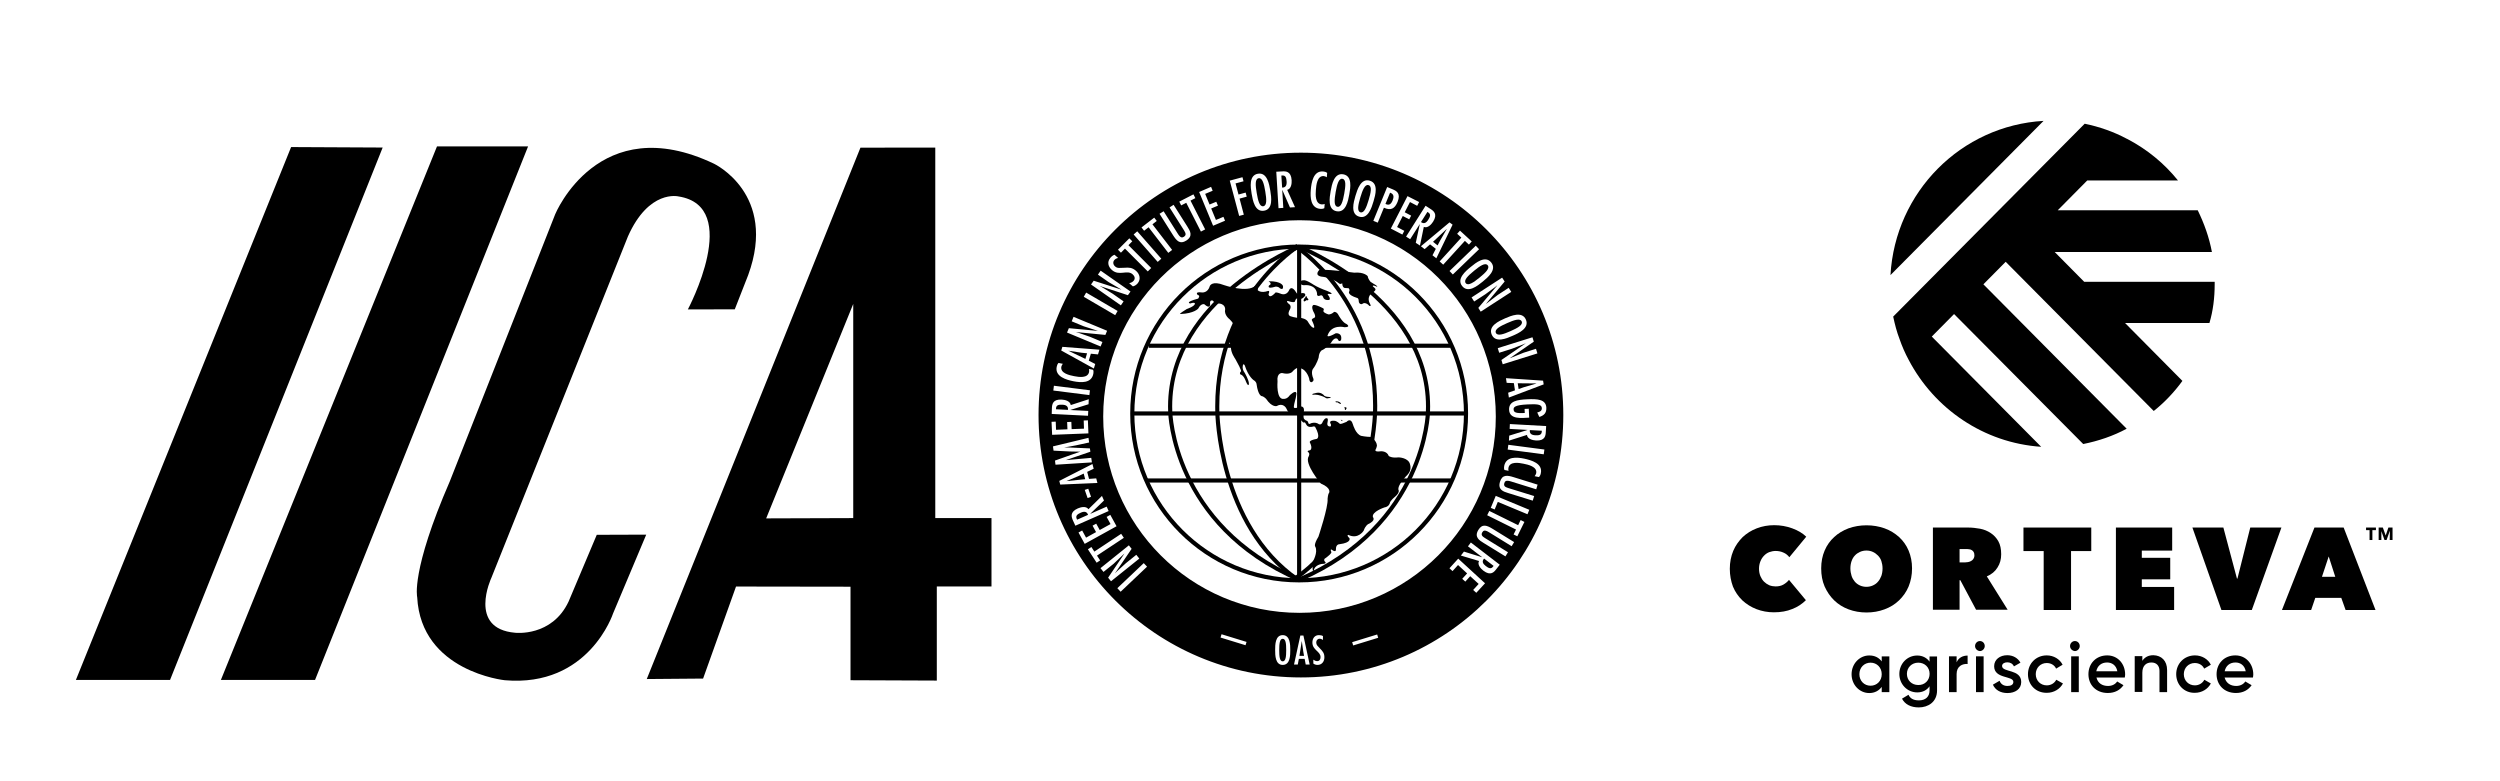 <?xml version="1.0" encoding="utf-8"?>
<!-- Generator: Adobe Illustrator 23.0.4, SVG Export Plug-In . SVG Version: 6.00 Build 0)  -->
<svg version="1.1" id="Capa_1" xmlns="http://www.w3.org/2000/svg" xmlns:xlink="http://www.w3.org/1999/xlink" x="0px" y="0px"
	 viewBox="0 0 422.95 132.15" style="enable-background:new 0 0 422.95 132.15;" xml:space="preserve">
<g>
	<g>
		<path d="M319.83,46.54l25.9-26.09C331.79,21.26,320.63,32.46,319.83,46.54"/>
		<path d="M374.68,48.05c0-0.14,0-0.24,0-0.38H352.6l-4.99-5.04h26.6c-0.47-2.5-1.32-4.85-2.4-7.06h-23.68l4.99-5.04h15.35
			c-2.31-2.87-5.18-5.23-8.48-6.97c-0.05-0.05-0.14-0.05-0.19-0.09c-2.21-1.18-4.61-2.02-7.11-2.54l-32.4,32.63
			c0.28,1.32,0.61,2.59,1.08,3.81c0.42,1.22,0.94,2.4,1.55,3.53c4.33,8.24,12.67,14.03,22.41,14.69l-18.51-18.65l3.77-3.81
			l21.85,21.99c2.59-0.52,5.09-1.37,7.35-2.59L335.55,48.1l3.77-3.81l25.05,25.24c1.84-1.46,3.48-3.2,4.85-5.09l-9.7-9.79h14.27
			C374.4,52.62,374.68,50.4,374.68,48.05"/>
	</g>
	<g>
		<path d="M292.65,96.24c0-1.11,0.2-2.13,0.58-3.04c0.38-0.91,0.94-1.67,1.59-2.33c0.68-0.63,1.47-1.14,2.4-1.49
			c0.91-0.35,1.9-0.53,2.94-0.53c1.06,0,2.08,0.18,3.04,0.53c0.96,0.35,1.75,0.81,2.38,1.42l-2.86,3.47
			c-0.25-0.33-0.58-0.61-0.99-0.78c-0.38-0.18-0.84-0.28-1.32-0.28c-0.38,0-0.76,0.08-1.09,0.2c-0.33,0.13-0.63,0.33-0.89,0.61
			c-0.25,0.25-0.46,0.58-0.61,0.96s-0.23,0.78-0.23,1.24s0.08,0.86,0.23,1.24c0.15,0.35,0.35,0.68,0.61,0.94
			c0.25,0.25,0.56,0.46,0.89,0.61c0.33,0.13,0.71,0.2,1.06,0.2c0.53,0,0.99-0.1,1.37-0.33c0.38-0.23,0.68-0.48,0.91-0.78l2.86,3.44
			c-0.63,0.63-1.39,1.14-2.3,1.49c-0.91,0.38-1.95,0.56-3.11,0.56c-1.04,0-2.02-0.18-2.94-0.53c-0.91-0.35-1.72-0.86-2.4-1.49
			c-0.68-0.66-1.21-1.42-1.59-2.33C292.85,98.34,292.65,97.33,292.65,96.24"/>
		<path d="M308.11,96.16c0-1.11,0.2-2.13,0.58-3.01c0.38-0.91,0.94-1.67,1.62-2.3c0.68-0.63,1.49-1.11,2.43-1.47
			c0.94-0.33,1.95-0.51,3.04-0.51s2.1,0.18,3.04,0.51s1.75,0.84,2.46,1.47c0.68,0.63,1.24,1.39,1.62,2.3s0.58,1.9,0.58,3.01
			c0,1.11-0.2,2.13-0.58,3.06c-0.38,0.91-0.94,1.7-1.62,2.35c-0.68,0.66-1.49,1.16-2.46,1.52c-0.94,0.35-1.95,0.53-3.04,0.53
			s-2.1-0.18-3.04-0.53c-0.94-0.35-1.75-0.86-2.43-1.52c-0.68-0.66-1.21-1.44-1.62-2.35C308.29,98.29,308.11,97.28,308.11,96.16
			 M313.05,96.16c0,0.46,0.08,0.89,0.2,1.27s0.33,0.71,0.56,0.99c0.25,0.28,0.53,0.48,0.86,0.63c0.33,0.15,0.71,0.23,1.09,0.23
			c0.38,0,0.76-0.08,1.09-0.23c0.33-0.15,0.63-0.35,0.86-0.63c0.25-0.28,0.43-0.61,0.58-0.99c0.13-0.38,0.2-0.81,0.2-1.27
			c0-0.46-0.08-0.86-0.2-1.24s-0.33-0.68-0.58-0.94c-0.25-0.25-0.53-0.46-0.86-0.61c-0.33-0.15-0.68-0.23-1.09-0.23
			c-0.38,0-0.76,0.08-1.09,0.23s-0.63,0.35-0.86,0.61c-0.25,0.25-0.43,0.58-0.56,0.94C313.12,95.3,313.05,95.71,313.05,96.16"/>
		<path d="M327.02,89.25h5.95c0.68,0,1.34,0.08,2.02,0.2c0.68,0.13,1.27,0.38,1.8,0.73s0.96,0.81,1.29,1.39
			c0.33,0.58,0.48,1.32,0.48,2.2c0,0.86-0.2,1.59-0.63,2.25c-0.4,0.66-1.01,1.16-1.8,1.49l3.52,5.64h-5.34l-2.66-4.99h-0.13v4.99
			h-4.51V89.25z M331.5,95.15h0.91c0.15,0,0.33-0.03,0.51-0.05c0.18-0.03,0.35-0.08,0.53-0.18c0.15-0.08,0.3-0.2,0.4-0.35
			c0.1-0.15,0.18-0.35,0.18-0.61c0-0.25-0.05-0.46-0.13-0.58c-0.1-0.15-0.2-0.25-0.35-0.33c-0.15-0.08-0.3-0.13-0.46-0.13
			c-0.18-0.03-0.33-0.03-0.46-0.03h-1.11v2.25H331.5z"/>
		<polygon points="350.38,103.2 345.75,103.2 345.75,93.23 342.33,93.23 342.33,89.25 353.8,89.25 353.8,93.23 350.38,93.23 		"/>
		<polygon points="357.97,89.25 367.49,89.25 367.49,93.15 362.35,93.15 362.35,94.37 367.16,94.37 367.16,98.01 362.35,98.01 
			362.35,99.3 367.82,99.3 367.82,103.2 357.97,103.2 		"/>
		<polygon points="370.91,89.25 376.15,89.25 378.45,97.89 378.53,97.89 380.7,89.25 385.97,89.25 380.96,103.2 375.82,103.2 		"/>
		<path d="M391.56,89.25h4.94l5.39,13.95h-5.06l-0.73-2.05h-4.4L391,103.2h-4.94L391.56,89.25z M393.97,94.14l-1.14,3.44h2.25
			L393.97,94.14z"/>
		<polygon points="401.36,89.69 401.36,91.36 400.88,91.36 400.88,89.69 400.29,89.69 400.29,89.25 401.96,89.25 401.96,89.69 		"/>
		<polygon points="404.29,91.36 404.32,89.86 404.29,89.86 403.76,91.36 403.41,91.36 402.88,89.86 402.88,89.86 402.88,91.36 
			402.42,91.36 402.42,89.25 403.13,89.25 403.61,90.6 403.61,90.6 404.07,89.25 404.77,89.25 404.77,91.36 		"/>
	</g>
	<g>
		<path d="M319.64,111.04v6.05h-1.29v-0.88c-0.47,0.63-1.17,1.04-2.11,1.04c-1.64,0-2.99-1.39-2.99-3.18s1.36-3.18,2.99-3.18
			c0.95,0,1.64,0.38,2.11,1.01v-0.85H319.64z M318.35,114.06c0-1.13-0.82-1.95-1.89-1.95s-1.89,0.82-1.89,1.95
			c0,1.13,0.82,1.95,1.89,1.95S318.35,115.2,318.35,114.06"/>
		<path d="M327.71,111.04v5.77c0,1.95-1.51,2.87-3.09,2.87c-1.32,0-2.33-0.5-2.84-1.48l1.1-0.66c0.25,0.54,0.72,0.95,1.76,0.95
			c1.13,0,1.8-0.63,1.8-1.67v-0.72c-0.44,0.66-1.17,1.04-2.08,1.04c-1.7,0-3.03-1.39-3.03-3.12c0-1.73,1.32-3.12,3.03-3.12
			c0.91,0,1.64,0.41,2.08,1.04v-0.88H327.71z M326.45,114c0-1.1-0.82-1.89-1.92-1.89s-1.92,0.82-1.92,1.89
			c0,1.1,0.82,1.89,1.92,1.89C325.63,115.92,326.45,115.1,326.45,114"/>
		<path d="M332.88,110.91v1.42c-0.85-0.06-1.86,0.35-1.86,1.7v3.06h-1.29v-6.05h1.29v1.01
			C331.36,111.23,332.12,110.91,332.88,110.91"/>
		<path d="M334.14,109.3c0-0.47,0.38-0.85,0.82-0.85c0.47,0,0.82,0.38,0.82,0.85c0,0.44-0.38,0.85-0.82,0.85
			C334.52,110.12,334.14,109.75,334.14,109.3 M334.3,111.04h1.29v6.05h-1.29V111.04z"/>
		<path d="M341.95,115.39c0,1.2-1.04,1.86-2.33,1.86c-1.2,0-2.08-0.54-2.46-1.42l1.13-0.66c0.19,0.54,0.66,0.88,1.32,0.88
			c0.57,0,1.01-0.19,1.01-0.69c0-1.07-3.25-0.47-3.25-2.65c0-1.13,0.98-1.86,2.21-1.86c0.98,0,1.8,0.47,2.24,1.26l-1.1,0.63
			c-0.22-0.47-0.63-0.69-1.13-0.69c-0.47,0-0.88,0.22-0.88,0.63C338.74,113.81,341.95,113.15,341.95,115.39"/>
		<path d="M343.09,114.06c0-1.8,1.36-3.18,3.18-3.18c1.17,0,2.21,0.63,2.68,1.58l-1.1,0.66c-0.25-0.57-0.85-0.95-1.58-0.95
			c-1.07,0-1.86,0.82-1.86,1.89c0,1.1,0.82,1.89,1.86,1.89c0.72,0,1.32-0.38,1.61-0.95l1.13,0.63c-0.5,0.95-1.54,1.58-2.71,1.58
			C344.44,117.25,343.09,115.86,343.09,114.06"/>
		<path d="M350.21,109.3c0-0.47,0.38-0.85,0.82-0.85c0.47,0,0.82,0.38,0.82,0.85c0,0.44-0.38,0.85-0.82,0.85
			C350.59,110.12,350.21,109.75,350.21,109.3 M350.4,111.04h1.29v6.05h-1.29V111.04z"/>
		<path d="M356.64,116.05c0.72,0,1.26-0.32,1.54-0.76l1.07,0.63c-0.57,0.82-1.45,1.32-2.65,1.32c-1.99,0-3.28-1.36-3.28-3.18
			c0-1.8,1.29-3.18,3.18-3.18c1.8,0,3.03,1.45,3.03,3.21c0,0.19-0.03,0.38-0.06,0.54h-4.79
			C354.91,115.58,355.66,116.05,356.64,116.05 M358.21,113.56c-0.19-1.04-0.95-1.48-1.73-1.48c-0.98,0-1.64,0.57-1.83,1.48H358.21z"
			/>
		<path d="M366.63,113.37v3.72h-1.29v-3.59c0-0.91-0.54-1.42-1.36-1.42c-0.85,0-1.54,0.5-1.54,1.73v3.25h-1.29v-6.05h1.29v0.79
			c0.41-0.63,1.04-0.95,1.86-0.95C365.68,110.88,366.63,111.79,366.63,113.37"/>
		<path d="M368.17,114.06c0-1.8,1.36-3.18,3.18-3.18c1.17,0,2.21,0.63,2.68,1.58l-1.13,0.66c-0.25-0.57-0.85-0.95-1.58-0.95
			c-1.07,0-1.86,0.82-1.86,1.89c0,1.1,0.82,1.89,1.86,1.89c0.72,0,1.32-0.38,1.61-0.95l1.1,0.63c-0.5,0.95-1.51,1.58-2.71,1.58
			C369.53,117.25,368.17,115.86,368.17,114.06"/>
		<path d="M378.32,116.05c0.72,0,1.26-0.32,1.54-0.76l1.07,0.63c-0.57,0.82-1.45,1.32-2.65,1.32c-1.99,0-3.28-1.36-3.28-3.18
			c0-1.8,1.29-3.18,3.18-3.18c1.8,0,3.03,1.45,3.03,3.21c0,0.19-0.03,0.38-0.06,0.54h-4.79
			C376.62,115.58,377.37,116.05,378.32,116.05 M379.93,113.56c-0.19-1.04-0.95-1.48-1.73-1.48c-0.98,0-1.64,0.57-1.83,1.48H379.93z"
			/>
	</g>
</g>
<g>
	<polygon points="49.25,24.88 64.74,24.96 28.77,115.03 12.84,115.03 	"/>
	<polygon points="73.93,24.77 89.34,24.77 53.3,115.03 37.37,115.03 	"/>
	<path d="M158.23,87.65V24.97l-12.66,0.01l-36.15,89.9l9.53-0.08l5.57-15.57l19.37,0.03v15.82l14.6,0.06V99.22h9.25V87.65H158.23z
		 M144.35,87.65l-14.73,0.05l14.73-36.28V87.65z"/>
	<path d="M227.98,69.75c0,0.14,0.12,0.25,0.27,0.25c0.15,0,0.27-0.11,0.27-0.25"/>
	<path d="M116.37,52.35c0,0,9.29-17.44-1.6-19.12c0,0-4.99-1.23-8.54,6.78l-23.1,57.75c0,0-4.05,8.6,4.02,9.29
		c0,0,6.21,0.74,9.04-5.27l4.77-11.3l8.37-0.03l-5.61,13.33c0,0-4.09,12.54-18.33,11.3c0,0-14.16-1.46-14.81-14.06
		c0,0-1.1-4.35,5.52-19.59l17.83-45.19c0,0,7.34-17.84,26.87-8.54c0,0,10.79,5.12,5.78,18.83l-2.27,5.8L116.37,52.35z"/>
	<g>
		<polygon points="219.44,98.18 219.44,41.72 220.14,41.72 220.14,98.18 219.44,98.18 		"/>
		<g>
			<path d="M191.21,69.95c0-15.78,12.79-28.58,28.58-28.58l0,0c15.79,0,28.58,12.79,28.58,28.58l0,0
				c0,15.78-12.79,28.58-28.58,28.58l0,0C204,98.53,191.21,85.74,191.21,69.95L191.21,69.95z M191.91,69.95
				c0.03,15.39,12.48,27.85,27.88,27.88l0,0c15.4-0.03,27.85-12.48,27.88-27.88l0,0c-0.03-15.4-12.48-27.85-27.88-27.88l0,0
				C204.39,42.1,191.94,54.56,191.91,69.95L191.91,69.95z"/>
			<polygon points="191.56,70.3 191.56,69.6 248.02,69.6 248.02,70.3 191.56,70.3 			"/>
			<polygon points="194.35,58.84 194.35,58.14 245.36,58.14 245.36,58.84 194.35,58.84 			"/>
			<polygon points="193.93,81.64 193.93,80.94 245.64,80.94 245.64,81.64 193.93,81.64 			"/>
			<path d="M205.6,69.69c-0.01-0.32-0.01-0.63-0.01-0.94l0,0c0.01-18.56,13.7-27.3,13.73-27.32l0,0h0l0.37,0.59
				c0,0.01-3.34,2.13-6.7,6.54l0,0c-3.36,4.42-6.71,11.1-6.71,20.19l0,0c0,0.3,0,0.61,0.01,0.92l0,0c0.01,0.01,0.06,4.73,1.77,10.63
				l0,0c1.71,5.89,5.07,12.9,11.64,17.45l0,0l-0.4,0.57C205.8,88.95,205.61,69.71,205.6,69.69L205.6,69.69z"/>
			<path d="M197.63,69.7c-0.01-0.32-0.02-0.63-0.02-0.94l0,0c0.05-18.68,22.03-27.33,22.04-27.35l0,0l0,0l0.26,0.65
				c-0.01,0.01-5.41,2.15-10.82,6.57l0,0c-5.42,4.43-10.79,11.1-10.78,20.13l0,0c0,0.3,0.01,0.61,0.02,0.92l0,0
				c0.01,0,0.09,4.71,2.83,10.58l0,0c2.75,5.88,8.13,12.89,18.76,17.47l0,0l-0.28,0.64C198.04,89.05,197.63,69.73,197.63,69.7
				L197.63,69.7z"/>
			<path d="M218.88,97.61c6.57-4.54,9.93-11.56,11.64-17.45l0,0c1.71-5.89,1.77-10.62,1.77-10.63l0,0c0.01-0.31,0.01-0.62,0.01-0.92
				l0,0c0-9.1-3.35-15.77-6.71-20.19l0,0c-3.36-4.42-6.68-6.54-6.69-6.54l0,0h0l0.37-0.59c0.04,0.02,13.72,8.76,13.73,27.32l0,0
				c0,0.31-0.01,0.62-0.01,0.93l0,0c-0.01,0.03-0.2,19.26-13.71,28.65l0,0L218.88,97.61L218.88,97.61z"/>
			<path d="M219.64,97.75c10.63-4.58,16.01-11.59,18.76-17.47l0,0c2.74-5.88,2.83-10.57,2.83-10.59l0,0
				c0.01-0.31,0.02-0.62,0.02-0.92l0,0c0-9.04-5.37-15.7-10.78-20.13l0,0c-5.41-4.43-10.81-6.57-10.82-6.57l0,0l0.26-0.65
				c0.01,0.02,21.99,8.67,22.04,27.35l0,0c0,0.31-0.01,0.62-0.02,0.94l0,0c0.01,0.04-0.4,19.37-22.01,28.68l0,0L219.64,97.75
				L219.64,97.75z"/>
		</g>
	</g>
	<path d="M223.22,45.65c0,0-0.97,0.9,0.33,1.15c0,0,1.71,0.11,3.05,1.19c0,0,0.19,0.14,0.48-0.07c0,0-0.01,0.71,0.42,0.8
		c0,0,0.51,0.04,0.65,0.04c0,0,0.29,0.21,0.09,0.59c0,0-0.33,0.52,1.34,1.05c0,0,0.24,0.02,0.28,0.38c0,0-0.05,0.68,0.48,0.68
		c0,0,0.07,0,0.38-0.18c0,0,0.46-0.1,0.94,0.46c0,0,0.43,0.21,0.1-0.38c0,0-0.6-0.95,0.24-1.71c0,0,0.7-0.38,0.7-0.67
		c0,0,0.12-0.1-0.43-0.52c0,0-0.19-0.35,0.64,0.03c0,0,0.59,0.14-1.02-0.79c0,0-0.43-0.45-0.5-0.98c0,0-0.59-0.74-2.29-0.59
		C229.11,46.15,225.42,45.57,223.22,45.65z"/>
	<path d="M219.91,47.66c0,0-0.04,0.71,0.96,0.58c0,0,1.67-0.14,1.95,1.38c0,0-0.12,0.7,0.58,0.36c0,0,0.31-0.19,0.5,0.42
		c0,0,0.17,0.44,0.94,0.35c0,0,0.42-0.1-0.19-0.88c0,0-0.26-0.24,0.53-0.13c0,0,0.64-0.08-1.31-0.77c0,0-0.98-0.39-1.64-0.8
		c0,0-1.27-0.88-1.73-0.75C220.5,47.43,220.15,47.38,219.91,47.66z"/>
	<path d="M220.86,50.28c0,0-0.45,0.42-0.28,0.67c0,0,0.06,0.14,0.34-0.08c0,0,0.02-0.14,0.19-0.06c0,0,0.48,0.02,0.11-0.34
		c0,0-0.19-0.19-0.16-0.33C221.06,50.14,220.89,49.95,220.86,50.28z"/>
	<path d="M220.81,50.01c0,0-0.55,0.86-1.17,0.47c0,0-0.4-0.12-0.53,0.44c0,0,0.05,0.44-1.22,0c0,0-0.44-0.03,0.16,0.5
		c0,0,0.59,0.3,0.11,1.06c0,0-0.41,0.69,0.07,0.98c0,0,0.93,0.38,1.87,0.33c0,0,0.95,0.11,1.23,0.73c0,0,0.52,0.95,0.95,0.94
		c0,0,0.28-0.02-0.34-1.28c0,0-0.14-0.2,0.41-0.42c0,0,0.42-0.08-0.17-1.08c0,0-0.38-0.78-0.03-1.05c0,0,0.17-0.26,1.73,0.54
		c0,0,0.17,0.18,0.02,0.38c0,0-0.19,0.3,0.83,0.64c0,0,0.42,0.09,0.97-0.42c0,0,0.45-0.09,0.77,0.58c0,0,0.66,1.22,1.3,1.45
		c0,0,0.9,0.55-0.3,0.56c0,0-2.23-0.59-2.89,1.44c0,0-0.03,0.39,1.41-0.42c0,0,1.15-0.13,0.89,1.15c0,0-0.3,0.49-0.58-0.17
		c0,0-0.47-0.53-1.16,0.7c0,0-0.83,0.94-1.55,1.22c0,0-0.44,0.3-0.5,1.19c0,0-0.27,1.06-0.97,1.95c0,0-0.41,0.52,0.08,1.67
		c0,0,0.16,0.42-0.36,0.58c0,0-0.3,0.03-0.36-0.64c0,0-0.53-2.03-2.12-1.74c0,0-0.38,0.18-0.72,0.6c0,0-0.44,0.56-1.73,0.22
		c0,0-0.95-0.08-0.78,1.44c0,0-0.27,3.18,1.11,2.93c0,0,0.51,0.04,0.94-0.58c0,0,1.04-1.05,1.15-0.35c0,0-0.05,0.66-0.23,1.23
		c0,0-0.31,1.06-0.17,1.21c0,0,0.45,0.15,0.88-0.18c0,0,0.78-0.28,0.8,0.56c0,0-0.17,1.06-0.02,1.45c0,0,0.19,0.3,0.55,0.39
		c0,0,0.08-0.03,0.25,0.45c0,0,0.05,0.17,0.44-0.06c0,0,0.69-0.28,1.31,0.17c0,0,0.42,0.22,0.64-0.42c0,0,0.4-0.83,0.81-0.54
		c0,0,0.13,0.1-0.02,0.75c0,0-0.17,0.63,0.52,0.6c0,0,0.21-0.18,0-0.51c0,0-0.38-0.59,0.78-0.45c0,0,0.34,0.08,0.75,0.45
		c0,0-0.03,0.27,1.19-0.28c0,0,0.72-0.84,1.09,0.48c0,0,0.44,1.58,1.38,1.89c0,0,0.87,0.18,1.63,0.18c0,0,0.98,0.58,1.04,1.45
		c0,0-0.04,0.37-0.23,0.7c0,0-0.3,0.44,0.89,0.28c0,0,1.03-0.08,1.34,0.8c0,0,0.47,0.38,1.64,0.23c0,0,1.78,0.02,1.98,1.28
		c0,0,0.3,0.88-0.45,1.66c0,0-1.73,1.67-1.53,2.56c0,0,0.31,0.38-0.58,1.16c0,0-0.86,0.69-0.89,1.11c0,0-0.14,0.58-0.91,0.7
		c0,0-2.2,0.73-1.94,1.64c0,0,0.58,0.56-0.82,1.19c0,0-0.46,0.25-0.74,1.09c0,0-0.92,1.55-2.61,0.72c0,0-0.36,0.05,0.19,0.55
		c0,0,0.46,0.77-1.73,1.04c0,0-0.57,0-0.55,0.86c0,0,0.09,0.67-0.77,0.02c0,0-0.22-0.06-0.03,0.38c0,0,0.34,0.17-1.12,1.2
		c0,0-0.22,0.25,0.14,0.56c0,0,0.28,0.3-0.61,0.31c0,0-1.23,0.17-1.34,1.09c0,0-0.31,0.7-0.2-1.45c0,0,0.94-1.58,0.44-2.56
		c0,0-0.34-0.27,0.53-1.69c0,0,1.69-5.05,1.55-6.41c0,0,0.06-0.81,0.25-1c0,0,0.48-0.8-1.39-1.58c0,0-2.88-3.38-2.05-4.62
		c0,0,0.25-0.45-0.09-0.7c0,0-0.35-0.2,0.29-0.31c0,0,0.54-0.18,0.02-1.27c0,0-0.41-0.38,1.14-0.66c0,0,0.72-0.23-0.28-2.03
		c0,0-0.17-0.16-0.48-0.02c0,0-0.75,0.2-1.02-0.38c-0.27-0.58-0.36-0.27-0.5-0.34c0,0-0.94-0.8-1.08-1.41c0,0,0.02-0.28-0.61-0.06
		c0,0-0.62,0.42-1.22-0.98c0,0-0.53-0.94-1.56-0.34c0,0-0.81,0.3-1.83-1.22c0,0-0.41-0.42-0.73-0.45c0,0-0.61-0.05-0.88-2.05
		c0,0-0.02-0.38-0.47-0.64c0,0-0.89-0.55-1.52-2.5c0,0-0.34-0.64-0.36,0.39c0,0,0.03,0.48,0.34,0.84c0,0,0.75,1.27,0.72,1.89
		c0,0-0.06,0.67-0.52-0.44c0,0-0.33-1.03-0.92-1.17c0,0-0.23-0.16,0.09-0.5c0,0,0.28,0.06-0.95-2.11c0,0-0.83-1.12-0.73-2.08
		c0,0-0.03-0.55-0.44-0.86c0,0-0.42-0.28,0.95-2.19c0,0,0.42-0.42-0.74-1.58c0,0-0.98-0.71-0.76-1.69c0,0,0.09-1.11-1.51-0.98
		c0,0-0.44-0.27-0.58-0.49c0,0-0.58-0.22-0.45,0.58c0,0,0.06,0.98-0.99,0.03c0,0-0.57-0.17-1.01,0.72c0,0-0.66,0.85-3.04,0.94
		c0,0-0.43,0.08,1.09-0.85c0,0,1.38-0.45,1.38-0.93c0,0-0.04-0.27-0.8,0c0,0-1.05-0.19,1.34-0.83c0,0,0.44-0.55-0.05-0.6
		c0,0-0.67-0.62,0.71-0.44c0,0,0.98,0.13,1.33-1.11c0,0,0.36-0.93,2.4-0.13c0,0,3.96,1.38,5.29,0.09c0,0,0.58,0.09,0.4,0.76
		c0,0,0.48,0.56,1.71,0.15c0,0,0.43-0.19,0.12,0.52c0,0,0.04,0.93,1.11-0.18c0,0-0.04-0.27,0.89,0.09c0,0,0.94,0.49,1.45-0.51
		c0,0,0.36-1.16,1.32,0.45c0,0,0.12,0.28,0.87-0.03C220.26,49.61,220.95,49.47,220.81,50.01z"/>
	<path d="M214.6,47.58c0,0,0.76,0.41,0.1,0.71c0,0-0.49,0.7,1.07,0.21c0,0,0.44-0.09,0.76,0.27c0,0,0.62,0.44,0.53-0.36
		C217.06,48.4,216.91,47.55,214.6,47.58z"/>
	<path d="M224.79,67.15c0,0-0.66,0-0.83-0.3c0,0-0.48-0.56-1.25-0.38c0,0-1.14,0.22-0.55,0.31c0,0,0.62-0.08,1.28,0.16
		c0,0,0.61,0.19,0.81,0.36c0,0,0.22,0.16,0.42,0.08c0,0,0.27-0.06,0.41-0.05C225.09,67.34,225.28,67.18,224.79,67.15z"/>
	<path d="M225.97,67.9c0,0,0.56-0.09,0.89,0.34c0,0,0.08,0.25-0.41-0.05c0,0-0.09-0.11-0.2-0.12
		C226.25,68.07,225.84,68.11,225.97,67.9z"/>
	<path d="M227.43,68.9c0,0,0,0.09,0.11,0.28c0,0,0.05-0.05-0.03,0.11c0,0,0.14,0.28,0.31-0.25
		C227.83,69.04,227.79,68.84,227.43,68.9z"/>
	<path d="M226.85,70.99c0,0.14,0.12,0.25,0.27,0.25c0.15,0-0.23-0.22-0.23-0.22L226.85,70.99z"/>
	<path d="M179.75,68.47c-0.58-0.03-1.08,0.02-1.09,0.64l-0.01,0.13l2.03,0.1C180.74,68.74,180.37,68.5,179.75,68.47z"/>
	<polygon points="180.78,59.34 180.77,59.35 183.63,60.72 183.91,59.77 183.01,59.68 	"/>
	<path d="M213.73,34.89c0.63-0.11,0.55-1.2,0.33-2.49c-0.21-1.29-0.48-2.35-1.12-2.25c-0.64,0.11-0.55,1.2-0.33,2.49
		C212.83,33.94,213.09,35,213.73,34.89z"/>
	<path d="M182.86,86.73c-0.54,0.24-0.96,0.5-0.69,1.07l0.05,0.12l1.86-0.82C183.87,86.52,183.42,86.48,182.86,86.73z"/>
	<path d="M217.01,108.07c-0.52,0-0.59,0.87-0.59,1.91c0,1.04,0.07,1.91,0.59,1.91c0.52,0,0.59-0.87,0.59-1.91
		C217.6,108.93,217.53,108.07,217.01,108.07z"/>
	<polygon points="182.52,80.51 180.45,81.38 180.45,81.39 183.59,81.07 183.34,80.12 	"/>
	<path d="M217.67,30.71c-0.04-0.59-0.14-1.08-0.76-1.02l-0.13,0.01l0.13,2.04C217.52,31.74,217.71,31.34,217.67,30.71z"/>
	<path d="M241.62,37.19c0.32-0.5,0.52-0.95-0.02-1.27l-0.11-0.07l-1.09,1.72C240.9,37.93,241.29,37.72,241.62,37.19z"/>
	<path d="M247.98,47.91c0.41,0.5,1.31-0.12,2.32-0.94c1.01-0.83,1.8-1.58,1.39-2.09c-0.41-0.51-1.31,0.11-2.32,0.94
		C248.36,46.65,247.57,47.41,247.98,47.91z"/>
	<path d="M226.27,34.98c0.63,0.12,0.92-0.94,1.15-2.23c0.23-1.29,0.34-2.38-0.3-2.5c-0.63-0.12-0.92,0.94-1.15,2.23
		C225.75,33.78,225.64,34.87,226.27,34.98z"/>
	<polygon points="257.77,65.52 259.94,64.88 259.93,64.87 256.77,64.84 256.92,65.82 	"/>
	<polygon points="243.63,40.72 244.76,38.75 244.75,38.74 242.44,40.91 243.21,41.52 	"/>
	<polygon points="220.24,108.47 220.23,108.47 219.84,110.96 220.62,110.96 220.49,110.25 	"/>
	<path d="M230.16,35.92c0.62,0.18,1.01-0.83,1.39-2.09c0.38-1.26,0.6-2.33-0.02-2.51c-0.62-0.19-1.01,0.83-1.39,2.09
		C229.77,34.66,229.54,35.73,230.16,35.92z"/>
	<path d="M235.61,33.89c0.21-0.52,0.24-1.01-0.33-1.25l-0.11-0.04l-0.78,1.9C235.02,34.81,235.35,34.53,235.61,33.89z"/>
	<path d="M253.07,56.31c0.26,0.59,1.29,0.24,2.48-0.29c1.2-0.53,2.15-1.05,1.89-1.64c-0.26-0.59-1.29-0.24-2.48,0.29
		C253.77,55.19,252.81,55.72,253.07,56.31z"/>
	<path d="M220.09,25.83c-24.52,0-44.39,19.88-44.39,44.39c0,24.52,19.88,44.39,44.39,44.39c24.52,0,44.39-19.88,44.39-44.39
		C264.49,45.71,244.61,25.83,220.09,25.83z M261.61,68.97c0.04,0.88-0.38,1.32-1.19,1.57l-0.35-0.76c0.41-0.1,0.8-0.24,0.78-0.75
		c-0.03-0.67-0.95-0.68-2.43-0.61c-2.14,0.1-2.36,0.47-2.35,0.83c0.02,0.33,0.08,0.7,1.55,0.63l0.34-0.01l-0.03-0.69l0.71-0.03
		l0.07,1.51l-0.1,0c-1.18,0.06-3.22,0.33-3.3-1.32c-0.07-1.47,1.33-1.71,3.06-1.79C260.09,67.47,261.54,67.55,261.61,68.97z
		 M261.16,65.03l-5.89,2.23l-0.12-0.82l1.15-0.4l-0.18-1.22l-1.22-0.05l-0.12-0.79l6.28,0.42L261.16,65.03z M259.49,57.8l-4.03,2.78
		l0.02,0.01l2.29-0.92l2.09-0.66l0.24,0.78l-5.87,1.84l-0.22-0.73l4.09-2.8l-0.02-0.01l-0.37,0.17L255.79,59l-2.16,0.68l-0.24-0.78
		l5.87-1.84L259.49,57.8z M258.15,54.07c0.63,1.46-1.23,2.3-2.25,2.74c-1.01,0.45-2.9,1.26-3.53-0.2c-0.63-1.46,1.23-2.3,2.25-2.75
		C255.64,53.42,257.52,52.61,258.15,54.07z M254.56,47.63l-3.15,3.76l0.02,0.01l1.97-1.51l1.84-1.2l0.44,0.69l-5.17,3.35l-0.41-0.64
		l3.2-3.79l-0.02-0.01l-0.31,0.26l-1.67,1.23l-1.9,1.23l-0.44-0.69l5.17-3.35L254.56,47.63z M252.28,44.4
		c1,1.24-0.58,2.55-1.44,3.25c-0.86,0.7-2.46,1.99-3.46,0.76c-1-1.23,0.58-2.55,1.44-3.25C249.68,44.45,251.28,43.16,252.28,44.4z
		 M250.23,42.16l-4.44,4.28l-0.56-0.59l4.44-4.28L250.23,42.16z M247,39.02l1.99,1.83l-0.48,0.53l-0.68-0.63l-3.67,4.03l-0.6-0.55
		l3.67-4.03l-0.71-0.65L247,39.02z M245.75,38.01L243,43.7l-0.65-0.51l0.56-1.09l-0.97-0.76l-0.92,0.81l-0.63-0.49l4.84-4.04
		L245.75,38.01z M242.01,35.35c0.5,0.32,1.27,0.85,0.44,2.16c-0.31,0.49-0.93,1.14-1.57,0.88l-0.65,3.15l-0.71-0.46l0.68-3.15
		l-0.01-0.01l-1.62,2.55l-0.69-0.44l3.3-5.22L242.01,35.35z M240.09,34.18l-0.33,0.64l-1.22-0.64l-0.89,1.73l1.09,0.57l-0.33,0.63
		l-1.09-0.57l-0.96,1.87l1.22,0.64l-0.33,0.63l-1.95-1.01l2.82-5.49L240.09,34.18z M235.59,32.02c0.65,0.27,1.45,0.67,0.85,2.14
		c-0.48,1.16-1.15,1.51-2.31,0.98l-1.04,2.53l-0.75-0.31l2.34-5.72L235.59,32.02z M229.31,33.15c0.32-1.07,0.92-3.04,2.43-2.58
		c1.52,0.45,0.95,2.43,0.63,3.5c-0.32,1.07-0.92,3.04-2.44,2.58C228.43,36.2,229,34.22,229.31,33.15z M225.12,32.33
		c0.2-1.1,0.58-3.12,2.14-2.84c1.56,0.28,1.21,2.31,1.01,3.41c-0.2,1.1-0.58,3.12-2.14,2.84C224.58,35.46,224.93,33.43,225.12,32.33
		z M221.76,32.12c0.1-1.23,0.42-3.25,2.08-3.11c0.28,0.02,0.47,0.08,0.69,0.24l-0.06,0.74c-0.16-0.1-0.32-0.18-0.51-0.2
		c-1.14-0.09-1.28,1.57-1.34,2.34c-0.07,0.82-0.12,2.36,0.99,2.45c0.18,0.01,0.34-0.01,0.5-0.08l-0.06,0.72
		c-0.21,0.11-0.43,0.14-0.66,0.12C221.73,35.21,221.65,33.42,221.76,32.12z M216.9,29c0.59-0.04,1.52-0.06,1.62,1.48
		c0.04,0.58-0.08,1.48-0.75,1.64l1.32,2.93l-0.85,0.05l-1.29-2.95l-0.02,0l0.18,3.02l-0.81,0.05l-0.38-6.17L216.9,29z M212.82,29.39
		c1.56-0.26,1.91,1.77,2.09,2.87c0.18,1.1,0.5,3.13-1.06,3.39c-1.56,0.26-1.91-1.77-2.1-2.87
		C211.57,31.69,211.26,29.65,212.82,29.39z M210.2,29.98l0.18,0.69l-1.35,0.36l0.5,1.88l1.21-0.33l0.18,0.69l-1.21,0.33l0.72,2.72
		l-0.79,0.21l-1.59-5.97L210.2,29.98z M204.89,31.61l0.27,0.66l-1.27,0.53l0.74,1.8l1.14-0.47l0.28,0.66l-1.14,0.48l0.8,1.94
		l1.27-0.53l0.27,0.66l-2.02,0.85l-2.36-5.71L204.89,31.61z M201.91,32.88l0.32,0.64l-0.82,0.42l2.48,4.87l-0.72,0.37l-2.48-4.87
		l-0.86,0.44l-0.32-0.64L201.91,32.88z M196.86,35.74l2.42,3.83c0.42,0.67,0.71,0.68,0.99,0.5c0.48-0.3,0.32-0.63,0.06-1.07
		l-2.47-3.91l0.69-0.44l2.34,3.7c0.43,0.69,1.01,1.58-0.19,2.35c-1.09,0.7-1.66,0.01-2.26-0.93l-2.27-3.6L196.86,35.74z
		 M195.27,36.82l0.43,0.56l-0.73,0.57l3.33,4.33l-0.65,0.5l-3.33-4.33l-0.76,0.59l-0.44-0.56L195.27,36.82z M192.4,39.13l4.07,4.64
		l-0.61,0.54l-4.07-4.64L192.4,39.13z M191.06,40.32l0.5,0.5l-0.65,0.66l3.85,3.86l-0.58,0.58l-3.86-3.86l-0.68,0.69l-0.5-0.5
		L191.06,40.32z M187.84,43.63c0.2-0.24,0.43-0.43,0.71-0.53l0.62,0.54c-0.26,0.06-0.47,0.15-0.65,0.36
		c-0.29,0.34-0.19,0.8,0.13,1.07c0.2,0.18,0.39,0.25,0.66,0.26l0.92-0.03c0.79-0.06,1.3-0.04,1.94,0.5
		c0.66,0.56,0.88,1.46,0.29,2.15c-0.21,0.24-0.49,0.43-0.8,0.5l-0.63-0.54c0.29-0.07,0.56-0.17,0.76-0.41
		c0.33-0.39,0.16-0.81-0.19-1.11c-0.93-0.8-2.23,0.36-3.46-0.69C187.49,45.15,187.25,44.34,187.84,43.63z M185.03,47.49l4.66,1.5
		l0-0.02l-2.14-1.25l-1.8-1.26l0.46-0.67l5.05,3.53l-0.44,0.62l-4.71-1.54l0,0.02l0.36,0.19l1.77,1.08l1.85,1.3l-0.46,0.67
		l-5.05-3.53L185.03,47.49z M183.76,49.5l5.32,3.11l-0.41,0.71l-5.32-3.11L183.76,49.5z M180.83,55.52l4.87,0.46l-0.01-0.02
		l-2.35-0.76l-2.03-0.84l0.31-0.76l5.68,2.36l-0.29,0.7l-4.93-0.48l0.01,0.02l0.39,0.11l1.95,0.68l2.08,0.87l-0.31,0.76l-5.68-2.36
		L180.83,55.52z M179.73,58.68l6.27,0.48l-0.24,0.8l-1.21-0.12l-0.35,1.18l1.09,0.56l-0.23,0.77l-5.52-3.05L179.73,58.68z
		 M178.77,62.07c0.05-0.28,0.13-0.46,0.31-0.67l0.73,0.15c-0.11,0.15-0.21,0.3-0.25,0.48c-0.22,1.13,1.41,1.46,2.16,1.61
		c0.8,0.16,2.31,0.39,2.53-0.71c0.03-0.18,0.02-0.34-0.02-0.51l0.7,0.14c0.09,0.23,0.09,0.44,0.04,0.68
		c-0.32,1.64-2.1,1.51-3.37,1.26C180.4,64.26,178.45,63.71,178.77,62.07z M178.3,65.26l6.1,0.77l-0.1,0.81l-6.1-0.77L178.3,65.26z
		 M177.96,69.05c0.03-0.6,0.11-1.53,1.65-1.45c0.58,0.03,1.45,0.25,1.54,0.93l3.05-0.99l-0.04,0.85l-3.06,0.96v0.02l3.01,0.15
		l-0.04,0.82l-6.14-0.31L177.96,69.05z M177.9,71.36l0.71-0.03l0.05,1.38l1.93-0.08l-0.05-1.23l0.71-0.03l0.05,1.23l2.09-0.08
		l-0.05-1.38l0.71-0.03l0.09,2.21l-6.14,0.24L177.9,71.36z M178.48,77.92l4.27-1.51l0-0.01l-0.25,0.01l-1.5-0.03l-2.76-0.14
		l-0.1-0.72l6.01-1.45l0.11,0.79L182,75.35l-1.12,0.21l-0.8,0.13v0.01l0.89,0.01l3.42,0.15l0.08,0.56l-4.08,1.4l0,0.02l4.23-0.38
		l0.11,0.77l-6.16,0.39L178.48,77.92z M179.21,81.36l5.61-2.86l0.21,0.8l-1.1,0.53l0.31,1.19l1.22-0.09l0.2,0.78l-6.29,0.27
		L179.21,81.36z M184.58,84.05L184,84.26l-0.48-1.38l0.59-0.2L184.58,84.05z M181.52,88.05c-0.24-0.55-0.58-1.42,0.83-2.04
		c0.53-0.23,1.41-0.43,1.79,0.14l2.29-2.25l0.34,0.78l-2.31,2.23l0.01,0.02l2.76-1.22l0.33,0.75l-5.63,2.48L181.52,88.05z
		 M182.46,90.09l0.62-0.34l0.66,1.21l1.69-0.94l-0.59-1.09l0.62-0.34l0.59,1.08l1.83-1.01l-0.66-1.21l0.62-0.35l1.06,1.93
		l-5.39,2.98L182.46,90.09z M185.53,95.2l-1.48-2.27l0.59-0.39l0.5,0.78l4.54-3.01l0.45,0.68L185.59,94l0.53,0.81L185.53,95.2z
		 M187.96,98.34l-0.49-0.61l2.75-4.06l-0.02,0l-1.8,1.71l-1.71,1.38l-0.51-0.64l4.8-3.86l0.47,0.59l-2.8,4.11l0.02,0l0.28-0.29
		l1.53-1.39l1.76-1.42l0.51,0.64L187.96,98.34z M189.59,100.11l-0.56-0.6l4.47-4.24l0.56,0.6L189.59,100.11z M210.72,109.16
		l-4.23-1.3l0.17-0.56l4.23,1.3L210.72,109.16z M217.01,112.49c-1.26,0-1.28-1.63-1.28-2.52c0-0.88,0.01-2.52,1.28-2.52
		c1.26,0,1.28,1.63,1.28,2.52C218.29,110.86,218.28,112.49,217.01,112.49z M220.9,112.43l-0.18-0.96h-0.98l-0.18,0.96h-0.64
		l1.07-4.91h0.52l1.06,4.91H220.9z M222.91,112.49c-0.25,0-0.51-0.07-0.72-0.23v-0.66c0.19,0.14,0.39,0.25,0.65,0.25
		c0.4,0,0.57-0.32,0.57-0.68c0-0.98-1.38-1.17-1.38-2.46c0-0.69,0.37-1.26,1.1-1.26c0.25,0,0.48,0.04,0.69,0.16l-0.01,0.66
		c-0.17-0.12-0.33-0.21-0.55-0.21c-0.36,0-0.58,0.29-0.58,0.63c0,0.21,0.05,0.36,0.18,0.53l0.5,0.54c0.44,0.45,0.7,0.77,0.7,1.44
		C224.07,111.9,223.64,112.49,222.91,112.49z M228.93,109.2l-0.17-0.56l4.23-1.3l0.17,0.56L228.93,109.2z M219.85,103.68
		c-18.34,0-33.21-14.87-33.21-33.21c0-18.34,14.87-33.21,33.21-33.21s33.21,14.87,33.21,33.21
		C253.06,88.81,238.19,103.68,219.85,103.68z M249.76,100.29l-0.53-0.48l0.93-1.02l-1.43-1.31l-0.83,0.92l-0.52-0.48l0.83-0.91
		l-1.54-1.42l-0.93,1.03l-0.52-0.48l1.48-1.63l4.54,4.17L249.76,100.29z M253.14,96.29c-0.36,0.48-0.95,1.2-2.18,0.26
		c-0.46-0.35-1.06-1.03-0.74-1.64l-3.07-0.92l0.52-0.67l3.06,0.95l0.01-0.01l-2.39-1.83l0.49-0.65l4.89,3.76L253.14,96.29z
		 M255.74,92.41l-3.84-2.37c-0.67-0.42-0.94-0.3-1.11-0.01c-0.29,0.48-0.01,0.71,0.41,0.98l3.92,2.42l-0.43,0.7l-3.72-2.29
		c-0.69-0.42-1.6-0.98-0.86-2.19c0.67-1.11,1.49-0.75,2.43-0.17l3.62,2.23L255.74,92.41z M256.7,90.73l-0.63-0.31l0.41-0.83
		l-4.88-2.42l0.36-0.73l4.88,2.41l0.42-0.87l0.64,0.32L256.7,90.73z M258.42,87l-5.02-2.09l-0.53,1.28l-0.66-0.27l0.84-2.03
		l5.68,2.36L258.42,87z M259.9,82.78l-4.31-1.34c-0.76-0.23-0.98-0.05-1.08,0.27c-0.17,0.54,0.16,0.69,0.64,0.85l4.4,1.36
		l-0.24,0.78l-4.17-1.29c-0.77-0.24-1.79-0.54-1.37-1.91c0.38-1.25,1.26-1.1,2.31-0.77l4.05,1.26L259.9,82.78z M260.68,80.05
		c-0.05,0.27-0.13,0.46-0.32,0.66l-0.73-0.15c0.11-0.15,0.22-0.3,0.26-0.49c0.23-1.13-1.4-1.47-2.15-1.62
		c-0.8-0.17-2.32-0.41-2.54,0.69c-0.04,0.18-0.03,0.34,0.02,0.51l-0.7-0.14c-0.09-0.23-0.09-0.44-0.04-0.68
		c0.33-1.64,2.11-1.5,3.37-1.24C259.07,77.85,261.02,78.4,260.68,80.05z M261.17,76.86l-6.1-0.8l0.11-0.81l6.1,0.8L261.17,76.86z
		 M261.52,73.08c-0.03,0.6-0.12,1.53-1.66,1.44c-0.58-0.03-1.45-0.25-1.53-0.94l-3.05,0.97l0.05-0.85l3.07-0.95v-0.02l-3-0.17
		l0.04-0.82l6.14,0.34L261.52,73.08z"/>
	<path d="M251.35,95.75c0.47,0.36,0.9,0.6,1.26,0.09l0.08-0.1l-1.61-1.24C250.67,94.96,250.85,95.37,251.35,95.75z"/>
	<path d="M259.74,73.64c0.59,0.03,1.08-0.02,1.1-0.64l0.01-0.13l-2.03-0.11C258.74,73.37,259.12,73.61,259.74,73.64z"/>
</g>
</svg>
